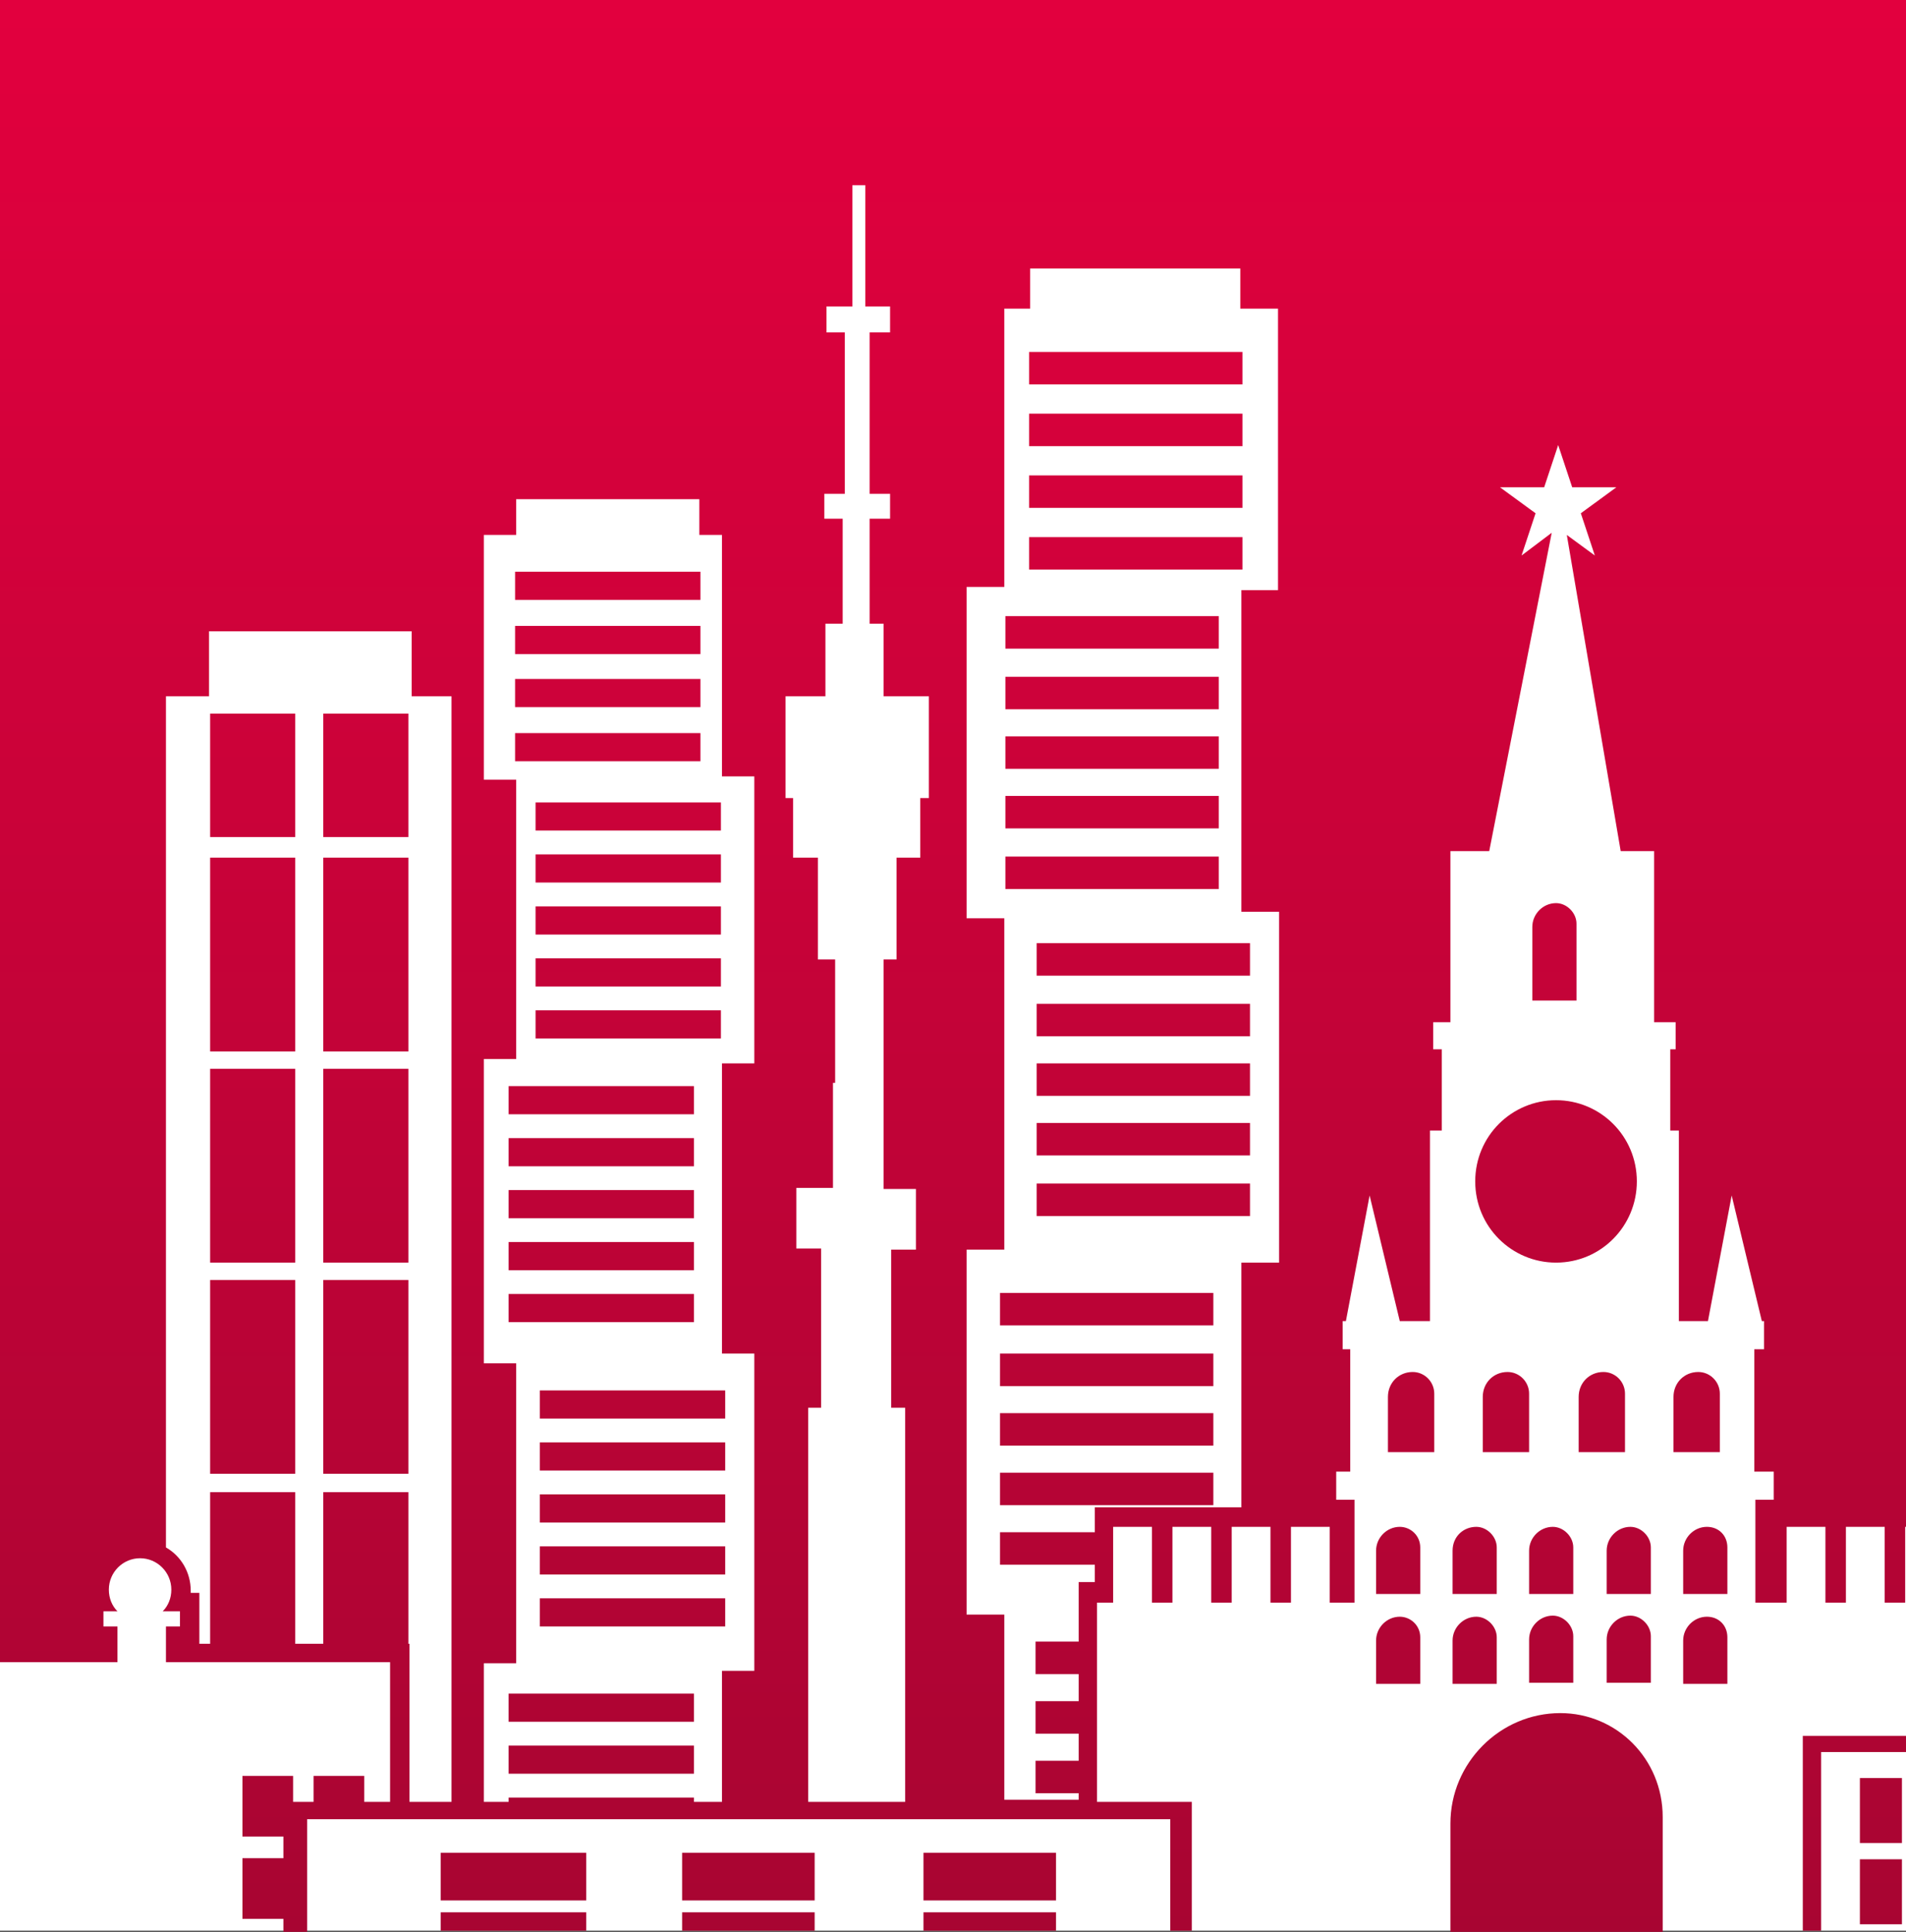 <svg width="74" height="75" viewBox="0 0 74 75" fill="none" xmlns="http://www.w3.org/2000/svg">
<rect x="0" y="0" width="74" height="75" fill="#333333" stroke="none"/>
<path d="M74.595 0H0V74.958H74.595V0Z" fill="white"/>
<path d="M39.954 19.717H48.238V18.456H39.954V19.717ZM40.247 37.878H48.531V36.617H40.247V37.878ZM38.825 58.436H47.108V57.175H38.825V58.436ZM39.954 17.321H48.238V16.059H39.954V17.321ZM39.954 14.924H48.238V13.663H39.954V14.924ZM40.247 42.545H48.531V41.284H40.247V42.545ZM66.772 54.106C66.772 53.644 66.395 53.265 65.935 53.265C65.391 53.265 64.973 53.685 64.973 54.232V56.376H66.772V54.106ZM40.247 47.211H48.531V45.95H40.247V47.211ZM40.247 44.857H48.531V43.596H40.247V44.857ZM47.318 28.587H39.034V29.849H47.318V28.587ZM38.825 53.812H47.108V52.55H38.825V53.812ZM38.825 51.457H47.108V50.196H38.825V51.457ZM47.318 33.254H39.034V34.515H47.318V33.254ZM38.825 56.124H47.108V54.863H38.825V56.124ZM47.318 26.275H39.034V27.536H47.318V26.275ZM39.954 22.113H48.238V20.852H39.954V22.113ZM47.318 23.921H39.034V25.182H47.318V23.921ZM66.27 62.766C65.768 62.766 65.349 63.187 65.349 63.691V65.373H67.065V63.565C67.065 63.103 66.73 62.766 66.27 62.766ZM47.318 30.9H39.034V32.161H47.318V30.9ZM40.247 40.233H48.531V38.971H40.247V40.233ZM54.848 53.265C54.304 53.265 53.886 53.685 53.886 54.232V56.376H55.685V54.106C55.685 53.644 55.308 53.265 54.848 53.265ZM66.27 59.277C65.768 59.277 65.349 59.697 65.349 60.202V61.883H67.065V60.076C67.065 59.613 66.73 59.277 66.27 59.277ZM64.094 63.523C64.094 63.103 63.718 62.724 63.299 62.724C62.797 62.724 62.379 63.145 62.379 63.649V65.331H64.094V63.523ZM61.207 35.86C61.207 35.44 60.831 35.062 60.413 35.062C59.91 35.062 59.492 35.482 59.492 35.986V38.845H61.207V35.86ZM57.275 45.866C57.275 47.632 58.697 49.019 60.413 49.019C62.17 49.019 63.55 47.59 63.55 45.866C63.55 44.1 62.128 42.713 60.413 42.713C58.697 42.713 57.275 44.1 57.275 45.866ZM72.21 71.553H73.842V69.03H72.21V71.553ZM72.21 74.706H73.842V72.183H72.21V74.706ZM54.346 59.277C53.844 59.277 53.426 59.697 53.426 60.202V61.883H55.141V60.076C55.141 59.613 54.764 59.277 54.346 59.277ZM69.993 74.958H70.704V68.021H74.595V67.391H69.993V74.958ZM54.346 62.766C53.844 62.766 53.426 63.187 53.426 63.691V65.373H55.141V63.565C55.141 63.103 54.764 62.766 54.346 62.766ZM56.396 65.373H58.111V63.565C58.111 63.145 57.735 62.766 57.317 62.766C56.815 62.766 56.396 63.187 56.396 63.691V65.373ZM56.396 60.202V61.883H58.111V60.076C58.111 59.655 57.735 59.277 57.317 59.277C56.815 59.277 56.396 59.655 56.396 60.202ZM63.09 54.106C63.09 53.644 62.714 53.265 62.253 53.265C61.709 53.265 61.291 53.685 61.291 54.232V56.376H63.09V54.106ZM60.58 66.508C58.237 66.508 56.312 68.442 56.312 70.796V75H64.554V70.544C64.554 68.273 62.755 66.508 60.58 66.508ZM61.082 60.076C61.082 59.655 60.705 59.277 60.287 59.277C59.785 59.277 59.367 59.697 59.367 60.202V61.883H61.082V60.076ZM64.094 60.076C64.094 59.655 63.718 59.277 63.299 59.277C62.797 59.277 62.379 59.697 62.379 60.202V61.883H64.094V60.076ZM59.367 54.106C59.367 53.644 58.99 53.265 58.53 53.265C57.986 53.265 57.568 53.685 57.568 54.232V56.376H59.367V54.106ZM61.082 63.523C61.082 63.103 60.705 62.724 60.287 62.724C59.785 62.724 59.367 63.145 59.367 63.649V65.331H61.082V63.523ZM19.747 68.862H26.943V67.769H19.747V68.862ZM8.158 32.497H11.463V27.705H8.158V32.497ZM12.551 49.019H15.856V41.494H12.551V49.019ZM8.158 49.019H11.463V41.494H8.158V49.019ZM8.158 40.821H11.463V33.296H8.158V40.821ZM12.551 57.217H15.856V49.692H12.551V57.217ZM26.943 48.22H19.747V49.313H26.943V48.22ZM26.943 50.238H19.747V51.331H26.943V50.238ZM12.551 32.497H15.856V27.705H12.551V32.497ZM19.747 66.844H26.943V65.751H19.747V66.844ZM0 0V64.532H4.56V63.145H4.016V62.556H4.56C4.351 62.346 4.226 62.052 4.226 61.715C4.226 61.043 4.769 60.496 5.439 60.496C6.108 60.496 6.652 61.043 6.652 61.715C6.652 62.052 6.527 62.346 6.317 62.556H6.987V63.145H6.443V64.532H15.145V69.955H14.141V68.946H12.175V69.955H11.38V68.946H9.413V71.3H11.003V72.141H9.413V74.496H11.003V75H11.924V70.628H45.435V74.958H46.272V69.955H42.59V62.22H43.218V59.277H44.724V62.22H45.519V59.277H47.025V62.22H47.82V59.277H49.326V62.22H50.121V59.277H51.627V62.22H52.589V58.226H51.878V57.133H52.422V52.382H52.129V51.289H52.254L53.175 46.413L54.346 51.289H55.518V43.89H55.978V40.737H55.643V39.686H56.312V33.044H57.819L60.245 20.684L59.074 21.567L59.618 19.927L58.237 18.918H59.952L60.496 17.279L61.04 18.918H62.755L61.375 19.927L61.919 21.567L60.831 20.768L62.923 33.044H64.22V39.686H65.056V40.737H64.847V43.89H65.182V51.289H66.311L67.232 46.413L68.403 51.289H68.487V52.382H68.111V57.133H68.864V58.226H68.152V62.22H69.366V59.277H70.872V62.22H71.667V59.277H73.173V62.22H73.968V59.277H74.804V0H0ZM17.488 69.955H15.898V63.817H15.856V57.932H12.551V63.817H11.463V57.932H8.158V63.817H7.74V61.841H7.405C7.405 61.799 7.405 61.757 7.405 61.757C7.405 61.043 7.029 60.412 6.443 60.076V27.032H8.116V24.509H15.982V27.032H17.53V69.955H17.488ZM29.286 41.284H28.031V52.55H29.286V64.868H28.031V69.955H26.943V69.787H19.747V69.955H18.785V64.574H20.04V52.929H18.785V41.115H20.04V30.269H18.785V20.768H20.04V19.381H27.152V20.768H28.031V30.143H29.286V41.284ZM36.022 30.984H35.729V33.296H34.808V37.248H34.306V46.16H35.561V48.515H34.599V54.653H35.143V69.955H31.378V54.653H31.88V48.472H30.918V46.118H32.34V42.04H32.424V37.248H31.754V33.296H30.792V30.984H30.499V27.032H32.047V24.215H32.717V20.137H32.005V19.17H32.8V12.906H32.089V11.897H33.093V7.189H33.595V11.897H34.557V12.906H33.762V19.17H34.557V20.137H33.762V24.215H34.306V27.032H36.063V30.984H36.022ZM49.66 22.912H48.196V35.398H49.66V49.019H48.196V58.52H42.506V59.487H38.825V60.748H42.506V61.421H41.879V63.733H40.205V64.994H41.879V66.045H40.205V67.307H41.879V68.358H40.205V69.619H41.879V69.871H38.992V62.682H37.528V48.515H38.992V35.65H37.528V22.786H38.992V11.982H39.996V10.426H48.154V11.982H49.619V22.912H49.66ZM17.111 74.958H22.759V74.243H17.111V74.958ZM35.854 74.958H41V74.243H35.854V74.958ZM35.854 73.781H41V71.931H35.854V73.781ZM17.111 73.781H22.759V71.931H17.111V73.781ZM26.943 46.202H19.747V47.295H26.943V46.202ZM8.158 57.217H11.463V49.692H8.158V57.217ZM26.483 74.958H31.629V74.243H26.483V74.958ZM26.483 73.781H31.629V71.931H26.483V73.781ZM12.551 40.821H15.856V33.296H12.551V40.821ZM27.989 33.17H20.793V34.263H27.989V33.17ZM27.989 35.188H20.793V36.281H27.989V35.188ZM27.989 37.206H20.793V38.299H27.989V37.206ZM20.96 55.073H28.156V53.98H20.96V55.073ZM20.96 57.091H28.156V55.998H20.96V57.091ZM20.96 61.127H28.156V60.034H20.96V61.127ZM26.943 44.184H19.747V45.278H26.943V44.184ZM20.96 63.145H28.156V62.052H20.96V63.145ZM20.96 59.109H28.156V58.016H20.96V59.109ZM20.793 40.317H27.989V39.224H20.793V40.317ZM27.194 28.461H19.998V29.554H27.194V28.461ZM27.194 26.359H19.998V27.452H27.194V26.359ZM26.943 42.166H19.747V43.26H26.943V42.166ZM27.989 31.152H20.793V32.245H27.989V31.152ZM27.194 24.299H19.998V25.392H27.194V24.299ZM27.194 22.197H19.998V23.29H27.194V22.197Z" fill="url(#paint0_linear)"/>
<defs>
<linearGradient id="paint0_linear" x2="1" gradientUnits="userSpaceOnUse" gradientTransform="translate(0.606 74.601) scale(73.395 73.752) rotate(-90)">
<stop stop-color="#A80532"/>
<stop offset="1" stop-color="#E2003E"/>
</linearGradient>
</defs>
</svg>
